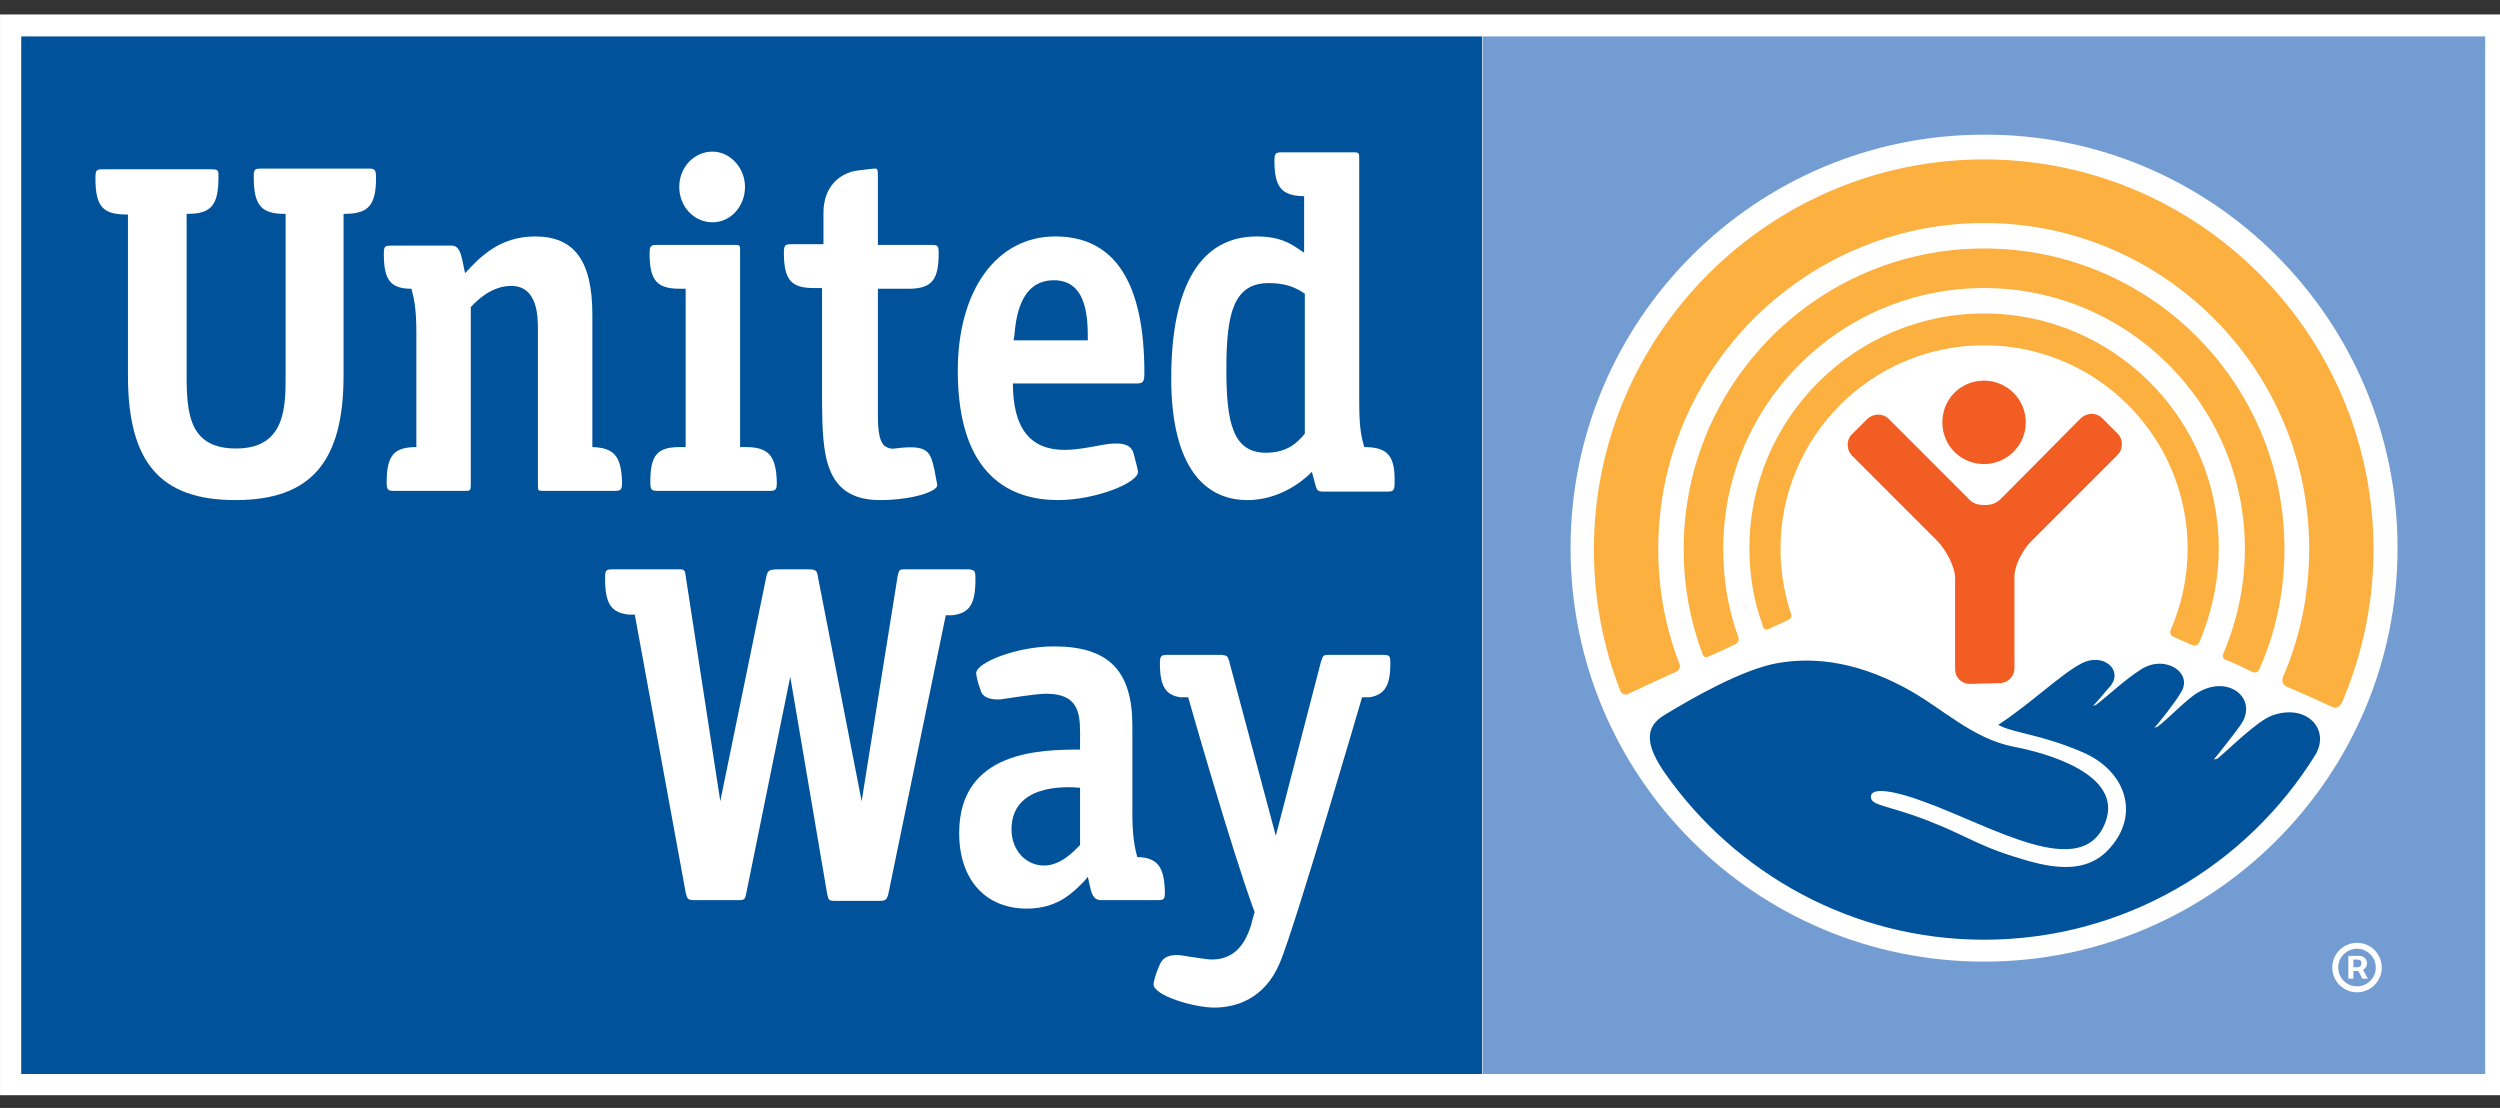 <svg width="88" height="39" viewBox="0 0 88 39" fill="none" xmlns="http://www.w3.org/2000/svg">
<rect x="0" y="0" width="88" height="39" fill="#333333" stroke="none"/>
<g clip-path="url(#clip0_0_566)">
<path d="M88.001 0.51H0.001V38.552H88.001V0.51Z" fill="white"/>
<path d="M87.479 1.282H52.199V37.805H87.479V1.282Z" fill="#739DD2"/>
<path d="M84.394 19.295C84.394 27.331 77.875 33.849 69.839 33.849C61.778 33.849 55.284 27.331 55.284 19.295C55.284 11.258 61.803 4.74 69.839 4.74C77.875 4.715 84.394 11.258 84.394 19.295Z" fill="white"/>
<path d="M62.276 22.131C62.425 22.056 62.773 21.907 62.923 21.832C63.097 21.758 63.072 21.658 63.022 21.534C62.798 20.837 62.674 20.091 62.674 19.32C62.674 15.364 65.883 12.154 69.839 12.154C73.795 12.154 77.005 15.364 77.005 19.32C77.005 20.34 76.781 21.31 76.407 22.181C76.383 22.23 76.383 22.355 76.482 22.405C76.606 22.454 77.029 22.653 77.154 22.703C77.278 22.753 77.353 22.728 77.428 22.579C77.85 21.584 78.099 20.464 78.099 19.295C78.099 14.742 74.392 11.034 69.839 11.034C65.286 11.034 61.579 14.742 61.579 19.295C61.579 20.24 61.728 21.136 62.027 21.957C62.052 22.131 62.127 22.206 62.276 22.131Z" fill="#FBB040"/>
<path d="M60.161 23.101C60.335 23.027 60.932 22.753 61.081 22.678C61.231 22.604 61.206 22.479 61.181 22.405C60.833 21.434 60.658 20.414 60.658 19.32C60.658 14.244 64.764 10.139 69.839 10.139C74.89 10.139 79.02 14.244 79.02 19.32C79.02 20.613 78.746 21.857 78.273 22.977C78.249 23.027 78.199 23.176 78.348 23.226C78.497 23.276 79.144 23.574 79.269 23.649C79.393 23.698 79.493 23.674 79.542 23.524C80.114 22.231 80.413 20.812 80.413 19.32C80.413 13.473 75.686 8.746 69.839 8.746C63.992 8.746 59.265 13.498 59.265 19.32C59.265 20.613 59.489 21.832 59.912 22.977C59.937 23.052 59.987 23.201 60.161 23.101Z" fill="#FBB040"/>
<path d="M57.325 24.42C57.524 24.32 58.768 23.748 58.992 23.649C59.215 23.549 59.116 23.375 59.091 23.3C58.618 22.056 58.37 20.738 58.37 19.32C58.37 13 63.52 7.85 69.839 7.85C76.159 7.85 81.284 13 81.284 19.32C81.284 20.912 80.96 22.454 80.363 23.823C80.338 23.897 80.289 24.072 80.488 24.171C80.687 24.246 81.906 24.793 82.055 24.868C82.204 24.942 82.329 24.942 82.453 24.694C83.15 23.052 83.548 21.235 83.548 19.344C83.548 11.781 77.403 5.611 69.839 5.611C62.276 5.611 56.105 11.781 56.105 19.344C56.105 21.086 56.429 22.753 57.026 24.296C57.051 24.345 57.126 24.519 57.325 24.42Z" fill="#FBB040"/>
<path d="M69.839 16.334C70.635 16.334 71.307 15.687 71.307 14.866C71.307 14.045 70.635 13.398 69.839 13.398C69.018 13.398 68.371 14.045 68.371 14.866C68.371 15.687 69.018 16.334 69.839 16.334Z" fill="#F15D22"/>
<path d="M70.386 24.047C70.66 24.047 70.909 23.823 70.909 23.524V20.29C70.909 19.892 71.207 19.344 71.506 19.046L74.541 16.011C74.74 15.812 74.74 15.463 74.541 15.264L73.994 14.717C73.795 14.518 73.471 14.518 73.248 14.717L70.511 17.478C70.337 17.653 70.212 17.777 69.864 17.777C69.516 17.777 69.391 17.677 69.217 17.478L66.48 14.742C66.281 14.543 65.958 14.543 65.734 14.742L65.186 15.289C64.987 15.488 64.987 15.812 65.186 16.035L68.222 19.071C68.495 19.369 68.794 19.892 68.819 20.315V23.549C68.819 23.848 69.043 24.072 69.341 24.072L70.386 24.047Z" fill="#F15D22"/>
<path d="M79.965 25.191C79.443 25.39 78.497 26.336 78.049 26.709L77.925 26.734C78.074 26.559 78.746 25.714 78.92 25.44C79.443 24.569 78.448 23.748 77.378 24.37C76.98 24.594 76.283 25.34 75.935 25.589L75.835 25.614C75.984 25.465 76.606 24.669 76.756 24.395C77.228 23.698 76.233 23.027 75.387 23.549C74.79 23.922 74.293 24.42 73.77 24.818L73.671 24.843C73.82 24.718 74.143 24.296 74.268 24.171C74.765 23.599 74.044 22.952 73.273 23.35C72.551 23.723 71.481 24.768 70.337 25.515C70.884 25.813 71.829 25.838 73.322 26.485C74.815 27.132 75.313 28.625 74.317 29.794C73.422 30.889 72.029 30.515 70.859 30.142C69.491 29.719 68.993 29.271 67.351 28.699C66.257 28.326 65.834 28.326 65.858 28.027C65.883 27.679 66.804 27.878 67.675 28.202C70.113 29.072 73.322 31.088 74.118 28.923C74.74 27.231 71.954 26.485 70.884 26.286C69.391 25.987 68.371 24.918 67.078 24.221C65.137 23.176 63.619 23.151 62.525 23.35C61.33 23.574 59.614 24.544 58.593 25.166C57.872 25.589 57.922 26.236 58.618 27.231C61.106 30.764 65.212 33.078 69.839 33.078C74.765 33.078 79.094 30.466 81.508 26.559C82.03 25.664 81.184 24.743 79.965 25.191Z" fill="#00539B"/>
<path d="M52.174 1.282H0.747V37.805H52.174V1.282Z" fill="#00539B"/>
<path d="M40.605 34.645C40.605 35.044 42.023 35.467 42.745 35.467C43.466 35.467 44.511 35.193 45.059 33.874C45.631 32.481 47.945 24.544 47.945 24.544H48.218C48.741 24.445 48.94 24.146 48.94 23.35C48.94 23.076 48.915 23.052 48.666 23.052H46.775C46.576 23.052 46.576 23.076 46.502 23.275L44.909 29.421L43.267 23.275C43.218 23.101 43.193 23.076 43.019 23.052H41.103C40.879 23.052 40.829 23.076 40.829 23.35C40.829 24.146 41.028 24.47 41.551 24.544H41.824C41.824 24.544 43.342 29.893 44.163 32.108C44.163 32.108 44.039 32.531 44.039 32.556C43.79 33.377 43.342 33.775 42.645 33.775C42.471 33.775 41.551 33.625 41.551 33.625C41.028 33.576 40.879 33.8 40.804 33.999C40.68 34.272 40.605 34.571 40.605 34.645Z" fill="white"/>
<path d="M34.112 20.041H31.848C31.649 20.041 31.649 20.066 31.599 20.265L30.33 28.202L28.788 20.29C28.763 20.091 28.713 20.041 28.464 20.041H27.419C27.046 20.041 27.021 20.091 26.971 20.315L25.354 28.202L24.135 20.265C24.11 20.066 24.085 20.041 23.911 20.041H21.573C21.324 20.041 21.299 20.066 21.299 20.364C21.299 21.235 21.498 21.559 22.12 21.633H22.344L24.135 31.411C24.185 31.635 24.21 31.685 24.434 31.685H25.976C26.225 31.685 26.225 31.66 26.275 31.411L27.817 23.823L29.111 31.436C29.161 31.685 29.161 31.71 29.41 31.71H30.977C31.176 31.71 31.226 31.66 31.276 31.436L33.291 21.658H33.515C34.137 21.584 34.336 21.26 34.336 20.389C34.336 20.091 34.311 20.066 34.112 20.041Z" fill="white"/>
<path d="M40.033 30.167C39.934 29.819 39.859 29.396 39.859 28.625V25.54C39.859 23.599 39.013 22.753 37.097 22.753C35.779 22.753 34.361 23.325 34.361 23.698C34.361 23.748 34.41 24.022 34.51 24.271C34.535 24.395 34.634 24.644 35.206 24.619C35.43 24.594 36.426 24.42 36.824 24.42C37.918 24.42 38.018 25.042 38.018 25.788V26.386C36.674 26.386 33.763 26.41 33.763 29.321C33.763 30.963 34.684 31.983 36.152 31.983C37.272 31.983 37.819 31.361 38.167 31.013L38.292 30.864L38.341 31.088C38.416 31.436 38.466 31.685 38.764 31.685H40.73C40.979 31.685 41.004 31.66 41.004 31.386C40.979 30.516 40.755 30.192 40.033 30.167ZM38.018 29.744C37.794 29.968 37.346 30.466 36.749 30.466C36.102 30.466 35.605 29.918 35.605 29.197C35.605 27.605 37.495 27.679 38.018 27.729V29.744Z" fill="white"/>
<path d="M26.25 15.737H26.051V8.82C26.051 8.646 26.051 8.621 25.876 8.621H23.14C22.916 8.621 22.866 8.646 22.866 8.92C22.866 9.865 23.115 10.164 23.936 10.164H24.135V15.737H23.936C23.115 15.737 22.891 16.035 22.891 16.981C22.891 17.255 22.941 17.279 23.165 17.279H27.071C27.295 17.279 27.344 17.255 27.344 16.981C27.32 16.06 27.071 15.737 26.25 15.737Z" fill="white"/>
<path d="M25.08 5.337C24.433 5.337 23.91 5.885 23.91 6.581C23.91 7.278 24.433 7.825 25.08 7.825C25.727 7.825 26.224 7.253 26.224 6.581C26.224 5.909 25.702 5.337 25.08 5.337Z" fill="white"/>
<path d="M12.093 7.527H12.142C12.963 7.527 13.237 7.228 13.237 6.258C13.237 5.959 13.187 5.934 12.963 5.934H9.207C8.983 5.934 8.958 5.959 8.933 6.108V6.258C8.933 7.228 9.207 7.527 10.003 7.527H10.053V13.224C10.053 14.319 10.053 15.787 8.311 15.787C6.694 15.787 6.569 14.617 6.569 13.224V7.527H6.619C7.44 7.527 7.689 7.203 7.689 6.258V6.083C7.664 5.984 7.639 5.959 7.415 5.959H3.634C3.385 5.959 3.36 5.984 3.36 6.283C3.36 7.253 3.609 7.551 4.455 7.551H4.504V13.224C4.504 16.284 5.649 17.603 8.286 17.603C10.923 17.603 12.093 16.284 12.093 13.224V7.527Z" fill="white"/>
<path d="M20.851 15.737V11.084C20.851 9.193 20.229 8.323 18.835 8.323C17.591 8.323 16.895 9.044 16.372 9.616C16.323 9.417 16.298 9.268 16.298 9.268C16.223 8.895 16.148 8.646 15.9 8.646H13.785C13.536 8.646 13.511 8.671 13.511 8.945C13.511 9.84 13.735 10.164 14.482 10.164C14.581 10.537 14.656 10.86 14.656 11.731V15.737C13.86 15.737 13.611 16.035 13.611 16.981C13.611 17.255 13.661 17.279 13.884 17.279H16.397C16.547 17.279 16.572 17.255 16.572 17.08V10.811C16.795 10.562 17.318 10.064 17.99 10.064C18.935 10.064 18.935 11.159 18.935 11.607V17.08C18.935 17.255 18.935 17.279 19.109 17.279H21.622C21.846 17.279 21.896 17.255 21.896 16.981C21.871 16.06 21.622 15.762 20.851 15.737Z" fill="white"/>
<path d="M30.976 17.603C32.096 17.603 32.992 17.304 32.992 17.08C32.992 17.031 32.917 16.707 32.892 16.533C32.743 15.886 32.668 15.637 31.499 15.787C31.35 15.812 31.225 15.762 31.126 15.687C30.902 15.463 30.902 14.941 30.902 14.543V10.164H31.972C32.793 10.164 33.041 9.865 33.041 8.92C33.041 8.646 33.017 8.621 32.768 8.621H30.902V6.183C30.902 5.959 30.877 5.934 30.802 5.934C30.728 5.934 30.33 5.984 30.131 6.009C29.583 6.108 28.986 6.531 28.986 7.502V8.596H27.866C27.642 8.596 27.593 8.621 27.593 8.895C27.593 9.84 27.842 10.139 28.638 10.139H28.936V14.194C28.961 15.886 28.961 17.603 30.976 17.603Z" fill="white"/>
<path d="M40.282 13.124C40.282 9.94 39.237 8.323 37.147 8.323C35.082 8.323 33.714 10.213 33.714 13.05C33.714 16.807 35.629 17.603 37.247 17.603C38.54 17.603 40.058 17.006 40.058 16.608C40.058 16.558 39.983 16.259 39.909 15.986C39.859 15.787 39.734 15.588 39.187 15.612C38.764 15.637 38.093 15.836 37.471 15.836C36.276 15.836 35.654 15.09 35.654 13.498H40.008C40.232 13.498 40.282 13.448 40.282 13.124ZM35.679 11.98L35.704 11.831C35.754 11.258 35.878 9.865 37.097 9.865C38.291 9.865 38.291 11.258 38.291 11.98H35.679Z" fill="white"/>
<path d="M48.02 15.737C47.92 15.389 47.845 15.04 47.845 14.194V5.561C47.845 5.387 47.821 5.362 47.671 5.362H45.133C44.91 5.362 44.86 5.387 44.86 5.661C44.86 6.581 45.109 6.88 45.855 6.905H45.905V8.895L45.755 8.795C45.457 8.596 45.084 8.323 44.238 8.323C42.272 8.323 41.227 10.04 41.227 13.324C41.227 16.085 42.173 17.603 43.914 17.603C45.283 17.603 46.178 16.608 46.178 16.608L46.278 16.981C46.352 17.279 46.377 17.304 46.601 17.304H48.816C49.04 17.304 49.089 17.279 49.089 17.006C49.114 16.06 48.865 15.737 48.02 15.737ZM44.561 15.936C43.392 15.936 43.168 14.866 43.168 13C43.168 11.035 43.417 9.965 44.661 9.965C45.158 9.965 45.532 10.064 45.93 10.338V15.264C45.681 15.563 45.333 15.936 44.561 15.936Z" fill="white"/>
<path d="M82.662 34.449V33.647H83.069C83.102 33.647 83.137 33.656 83.176 33.675C83.214 33.693 83.247 33.721 83.274 33.76C83.301 33.797 83.315 33.845 83.315 33.903C83.315 33.962 83.301 34.012 83.273 34.053C83.244 34.094 83.21 34.125 83.169 34.146C83.129 34.167 83.092 34.177 83.056 34.177H82.763V34.047H83.002C83.026 34.047 83.051 34.035 83.079 34.011C83.107 33.987 83.121 33.951 83.121 33.903C83.121 33.854 83.107 33.821 83.079 33.803C83.051 33.786 83.027 33.777 83.006 33.777H82.839V34.449H82.662ZM83.147 34.071L83.348 34.449H83.154L82.958 34.071H83.147ZM82.967 34.928C82.847 34.928 82.734 34.905 82.629 34.86C82.523 34.815 82.431 34.753 82.351 34.673C82.272 34.593 82.209 34.501 82.164 34.396C82.119 34.291 82.097 34.178 82.097 34.058C82.097 33.937 82.119 33.825 82.164 33.719C82.209 33.614 82.272 33.522 82.351 33.442C82.431 33.362 82.523 33.3 82.629 33.255C82.734 33.21 82.847 33.188 82.967 33.188C83.087 33.188 83.2 33.21 83.305 33.255C83.41 33.3 83.503 33.362 83.583 33.442C83.662 33.522 83.725 33.614 83.77 33.719C83.815 33.825 83.837 33.937 83.837 34.058C83.837 34.178 83.815 34.291 83.77 34.396C83.725 34.501 83.662 34.593 83.583 34.673C83.503 34.753 83.41 34.815 83.305 34.86C83.2 34.905 83.087 34.928 82.967 34.928ZM82.967 34.719C83.089 34.719 83.2 34.689 83.3 34.63C83.4 34.57 83.48 34.491 83.539 34.391C83.599 34.29 83.628 34.179 83.628 34.058C83.628 33.936 83.599 33.825 83.539 33.725C83.48 33.625 83.4 33.545 83.3 33.486C83.2 33.426 83.089 33.396 82.967 33.396C82.845 33.396 82.734 33.426 82.634 33.486C82.534 33.545 82.454 33.625 82.395 33.725C82.335 33.825 82.306 33.936 82.306 34.058C82.306 34.179 82.335 34.29 82.395 34.391C82.454 34.491 82.534 34.57 82.634 34.63C82.734 34.689 82.845 34.719 82.967 34.719Z" fill="white"/>
</g>
<defs>
<clipPath id="clip0_0_566">
<rect width="88" height="38.041" fill="white" transform="translate(0 0.51)"/>
</clipPath>
</defs>
</svg>
